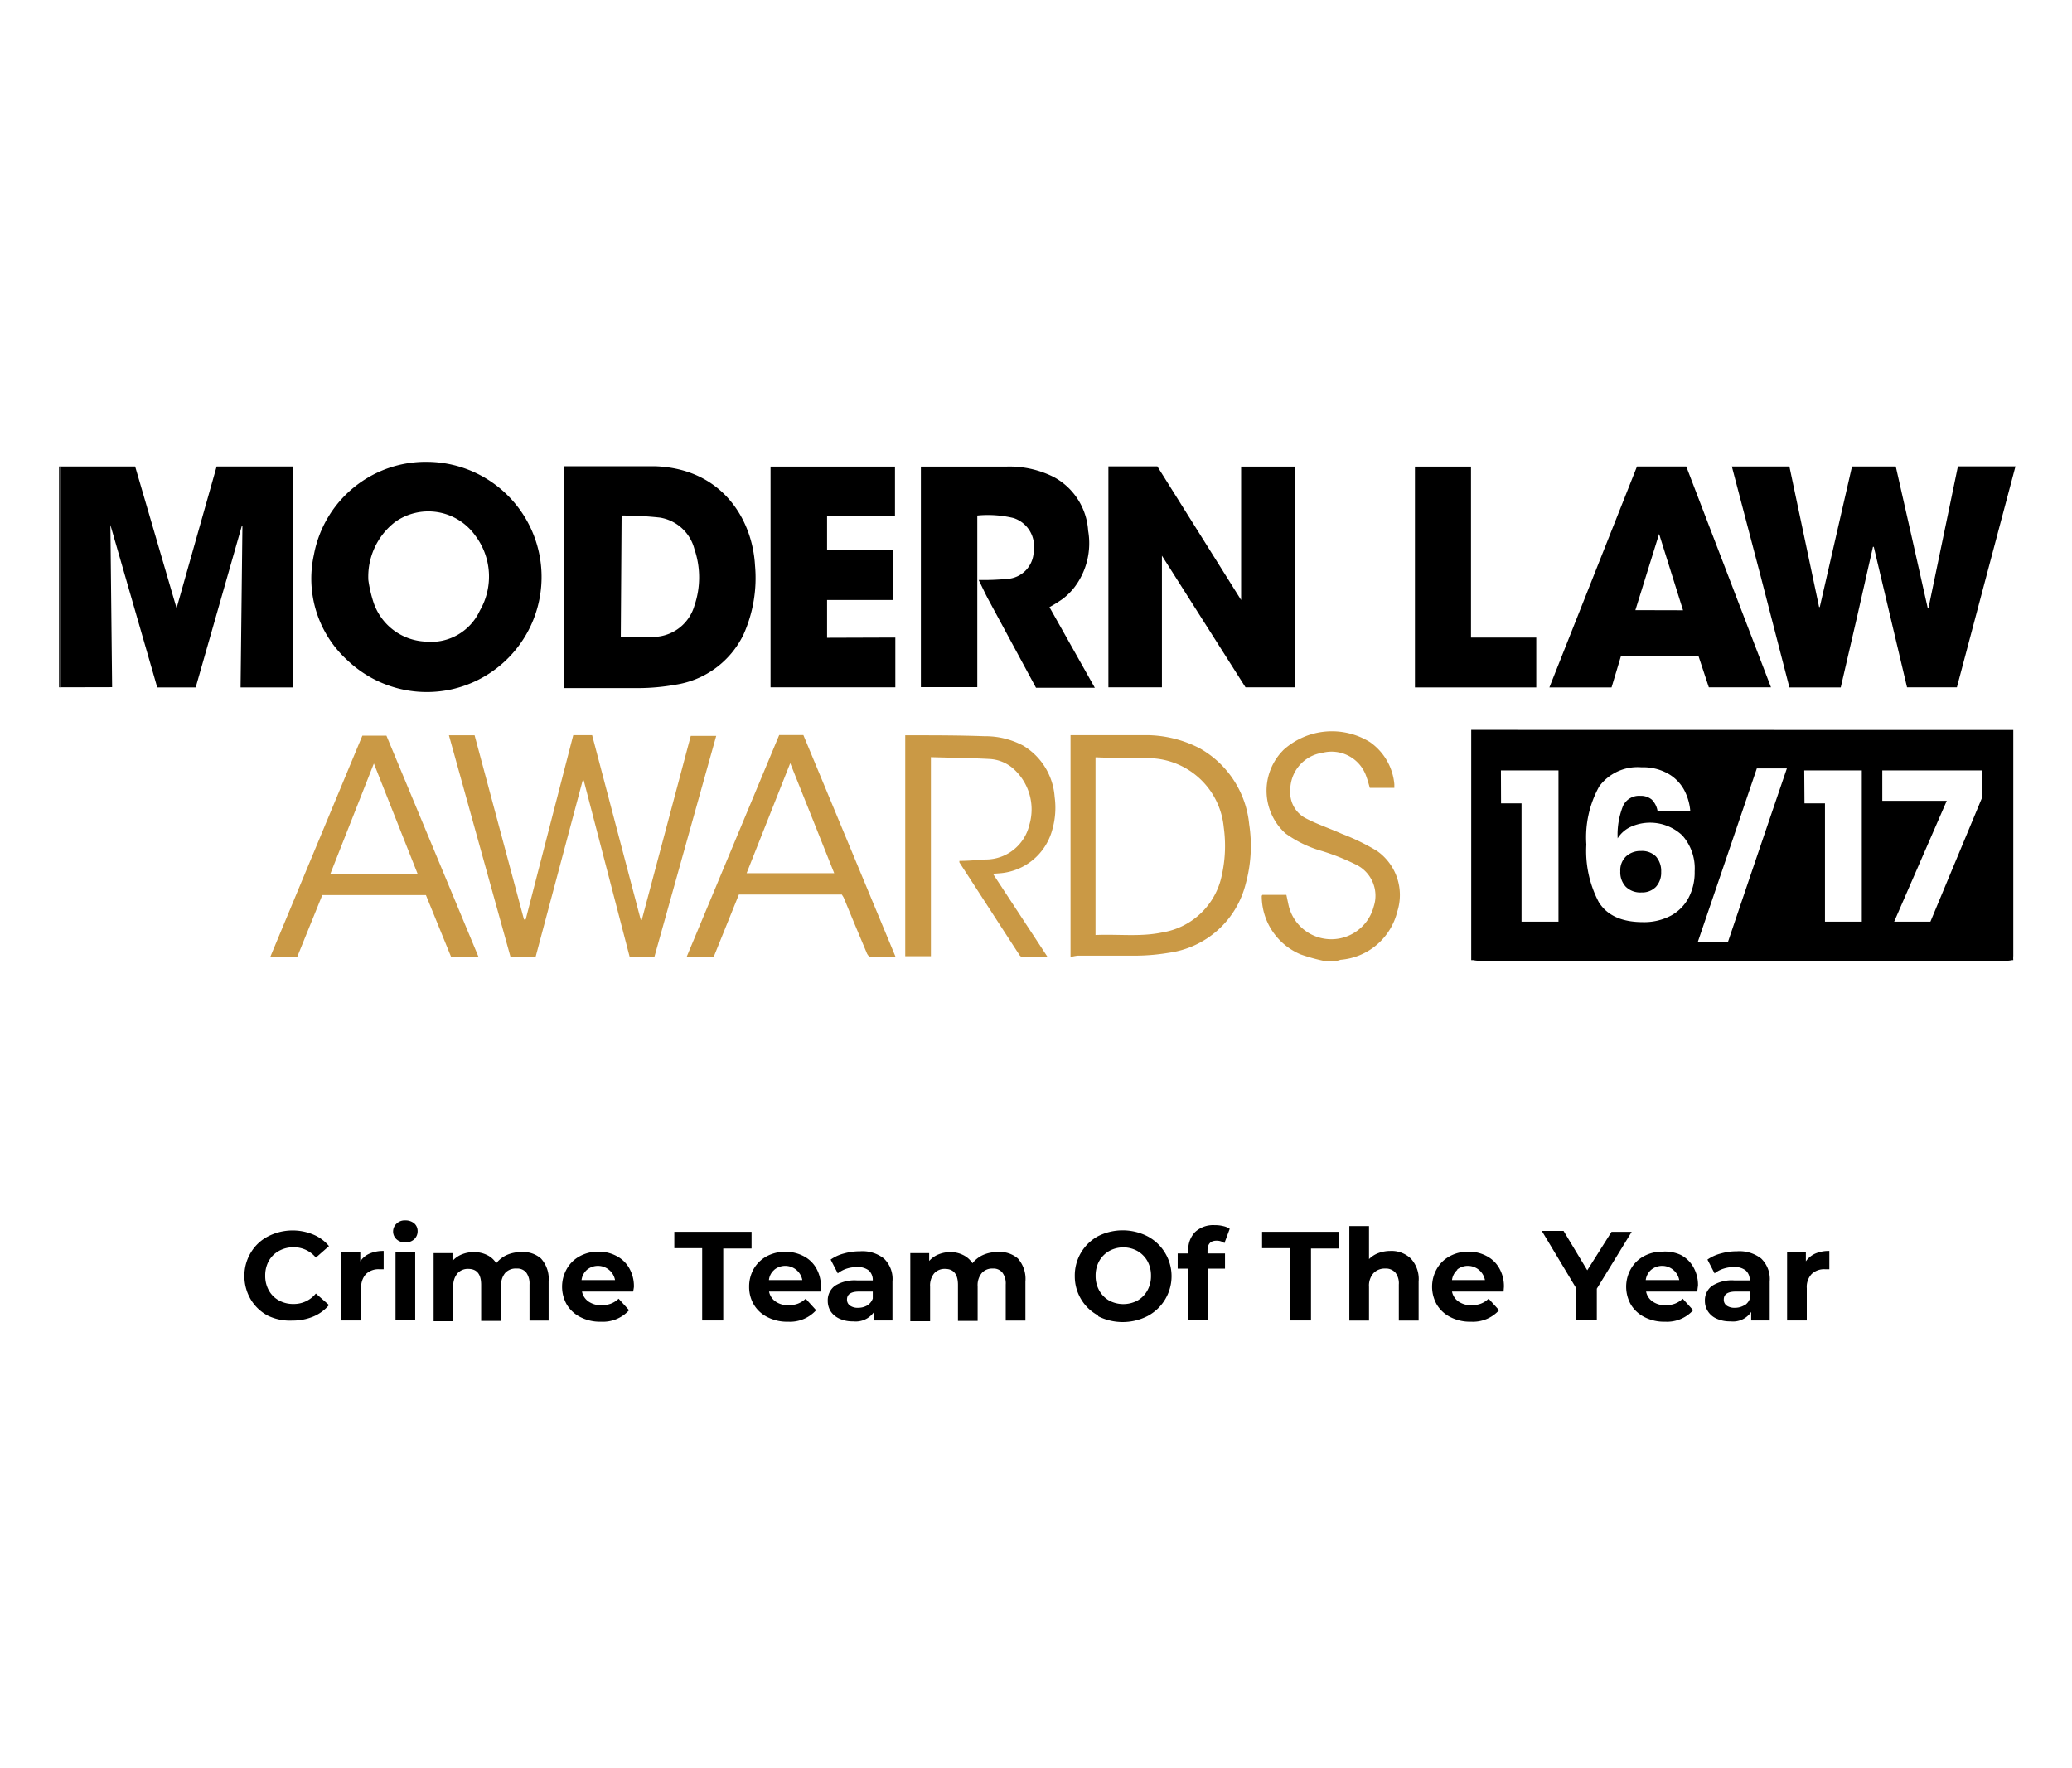 <svg id="Layer_1" data-name="Layer 1" xmlns="http://www.w3.org/2000/svg" viewBox="0 0 180 153.59"><defs><style>.cls-1{fill:#ca9945;}</style></defs><g id="Layer_2" data-name="Layer 2"><g id="Layer_1-2" data-name="Layer 1-2"><g id="bsLvu7.tif"><path d="M143.86,74.4a1.71,1.71,0,0,0-1.3-.48,1.85,1.85,0,0,0-1.29.46,1.65,1.65,0,0,0-.51,1.3,1.83,1.83,0,0,0,.48,1.35,1.8,1.8,0,0,0,1.36.49,1.66,1.66,0,0,0,1.25-.48,1.82,1.82,0,0,0,.46-1.3A1.91,1.91,0,0,0,143.86,74.4Zm0,0a1.71,1.71,0,0,0-1.3-.48,1.85,1.85,0,0,0-1.29.46,1.65,1.65,0,0,0-.51,1.3,1.83,1.83,0,0,0,.48,1.35,1.8,1.8,0,0,0,1.36.49,1.66,1.66,0,0,0,1.25-.48,1.82,1.82,0,0,0,.46-1.3A1.91,1.91,0,0,0,143.86,74.4Zm0,0a1.71,1.71,0,0,0-1.3-.48,1.85,1.85,0,0,0-1.29.46,1.65,1.65,0,0,0-.51,1.3,1.83,1.83,0,0,0,.48,1.35,1.8,1.8,0,0,0,1.36.49,1.66,1.66,0,0,0,1.25-.48,1.82,1.82,0,0,0,.46-1.3A1.91,1.91,0,0,0,143.86,74.4Zm0,0a1.71,1.71,0,0,0-1.3-.48,1.85,1.85,0,0,0-1.29.46,1.65,1.65,0,0,0-.51,1.3,1.83,1.83,0,0,0,.48,1.35,1.8,1.8,0,0,0,1.36.49,1.66,1.66,0,0,0,1.25-.48,1.82,1.82,0,0,0,.46-1.3A1.91,1.91,0,0,0,143.86,74.4Zm-16.05-11v20l.11,0,.16,0,.24,0h46l.24,0,.16,0h.18a2.28,2.28,0,0,1,0-.37V63.41Zm35.71,3.52h8.7v2.29L167.7,80.06h-3.15l4.57-10.5h-5.6Zm-6.78,0h5V80.06h-3.2V69.78h-1.78Zm-4.12-.17h2.61q-2.58,7.56-5.13,15.11h-2.62Q150.06,74.3,152.62,66.75Zm-13.69,1.56a4.14,4.14,0,0,1,3.67-1.66,4.41,4.41,0,0,1,2.27.53,3.62,3.62,0,0,1,1.41,1.39,4.72,4.72,0,0,1,.56,1.89H144a1.86,1.86,0,0,0-.5-1,1.47,1.47,0,0,0-1-.33A1.53,1.53,0,0,0,141,70a6.71,6.71,0,0,0-.47,2.82,2.64,2.64,0,0,1,1.14-1,4.09,4.09,0,0,1,4.48.75,4.32,4.32,0,0,1,1.07,3.12,4.73,4.73,0,0,1-.53,2.3,3.77,3.77,0,0,1-1.54,1.55,5,5,0,0,1-2.41.56c-1.85,0-3.13-.58-3.85-1.74a9.51,9.51,0,0,1-1.08-5A9.11,9.11,0,0,1,138.93,68.31Zm-8.54-1.39h5V80.06h-3.21V69.78h-1.78Zm12.21,10.6a1.66,1.66,0,0,0,1.25-.48,1.82,1.82,0,0,0,.46-1.3,1.91,1.91,0,0,0-.45-1.34,1.71,1.71,0,0,0-1.3-.48,1.85,1.85,0,0,0-1.29.46,1.65,1.65,0,0,0-.51,1.3,1.83,1.83,0,0,0,.48,1.35A1.8,1.8,0,0,0,142.6,77.52Zm1.26-3.12a1.71,1.71,0,0,0-1.3-.48,1.85,1.85,0,0,0-1.29.46,1.65,1.65,0,0,0-.51,1.3,1.83,1.83,0,0,0,.48,1.35,1.8,1.8,0,0,0,1.36.49,1.66,1.66,0,0,0,1.25-.48,1.82,1.82,0,0,0,.46-1.3A1.91,1.91,0,0,0,143.86,74.4Zm0,0a1.71,1.71,0,0,0-1.3-.48,1.85,1.85,0,0,0-1.29.46,1.65,1.65,0,0,0-.51,1.3,1.83,1.83,0,0,0,.48,1.35,1.8,1.8,0,0,0,1.36.49,1.66,1.66,0,0,0,1.25-.48,1.82,1.82,0,0,0,.46-1.3A1.91,1.91,0,0,0,143.86,74.4Z"/><path class="cls-1" d="M114.93,83.45a16.1,16.1,0,0,1-1.92-.54,5.5,5.5,0,0,1-3.4-5.08.33.33,0,0,1,.06-.1h2.08c.07.32.13.63.2.94a3.81,3.81,0,0,0,7.39.07,3,3,0,0,0-1.51-3.62,19.55,19.55,0,0,0-3-1.2,10,10,0,0,1-3.16-1.53,5,5,0,0,1-.34-7.07l.17-.18a6.28,6.28,0,0,1,7.51-.68,5,5,0,0,1,2.12,3.66v.32H119c-.09-.31-.17-.62-.28-.92a3.19,3.19,0,0,0-3.83-2.13,3.27,3.27,0,0,0-2.8,3.28,2.52,2.52,0,0,0,1.29,2.38c1,.53,2.14.91,3.19,1.38a18.82,18.82,0,0,1,3.06,1.49,4.68,4.68,0,0,1,1.76,5.25,5.53,5.53,0,0,1-4.93,4.2l-.26.08Z"/><path d="M128,83.45a1.77,1.77,0,0,1,.4-.08h46a2,2,0,0,1,.4.08Z"/><path d="M5.13,40.52h.09V59.7H5.13Z"/><path d="M5.22,59.7V40.52h6.52l3.6,12.31,3.48-12.31h6.61V59.71H20.9l.16-14H21l-4,14H13.66L9.59,45.6h0l.15,14.09Z"/><path d="M159.91,59.71h-4.46q-2.46-9.6-5-19.19h5q1.29,6.09,2.58,12.21h.06l2.8-12.21h3.8q1.4,6.15,2.78,12.31h.06l2.56-12.32h5L170,59.7h-4.33l-2.89-12.2h-.07C161.8,51.55,160.87,55.61,159.91,59.71Z"/><path d="M37.22,40.12a10,10,0,0,1,2,19.76,10,10,0,0,1-9-2.49,9.59,9.59,0,0,1-2.95-9.2A9.88,9.88,0,0,1,37.22,40.12ZM32,50.39a11.35,11.35,0,0,0,.43,1.88,5,5,0,0,0,4.5,3.46,4.67,4.67,0,0,0,4.75-2.68,5.9,5.9,0,0,0-.41-6.55,5,5,0,0,0-7-1.12l-.07.06A6,6,0,0,0,32,50.39Z"/><path d="M96.29,40.51h4.25l7.28,11.61V40.53h4.65V59.7H108.2l-7.26-11.43V59.7H96.29Z"/><path d="M49,40.5h7.86c5.87.18,8.51,4.62,8.73,8.62a12,12,0,0,1-1,6,7.88,7.88,0,0,1-5.93,4.36,18.79,18.79,0,0,1-3.09.29H49Zm4.93,14.81a27.24,27.24,0,0,0,3.13,0,3.76,3.76,0,0,0,3.27-2.71,7.58,7.58,0,0,0,0-4.89,3.71,3.71,0,0,0-3-2.75A30.91,30.91,0,0,0,54,44.78Z"/><path d="M84.9,50.42v9.27H80V40.53h7.46a8.56,8.56,0,0,1,4.07.9,5.7,5.7,0,0,1,3,4.67A6.32,6.32,0,0,1,93.35,51a5.57,5.57,0,0,1-1,1,11.74,11.74,0,0,1-1.18.74l3.94,7H90L85.82,52c-.28-.53-.53-1.08-.8-1.62a22.11,22.11,0,0,0,2.44-.09,2.45,2.45,0,0,0,2.34-2.44A2.58,2.58,0,0,0,88.05,45a9.53,9.53,0,0,0-3.15-.22Z"/><path d="M142.21,40.52h4.28l7.36,19.18h-5.4l-.9-2.72h-6.73L140,59.71H134.6Zm4,12.49-2.08-6.63L142.07,53Z"/><path d="M77.78,55.38V59.7H66.94V40.53H77.75V44.8h-5.9v3H77.6v4.32H71.85V55.4Z"/><path class="cls-1" d="M45.67,79.86l4.13-16h1.64l4.23,16.06h.08l4.26-16h2.21c-1.8,6.41-3.58,12.8-5.38,19.23H54.71l-4-15.36h-.09L46.53,83.12H44.35L39,63.87h2.23l4.29,16Z"/><path d="M133.46,59.71H122.92V40.53h4.87V55.38h5.67Z"/><path class="cls-1" d="M93,83.12V63.86h6.3A10.16,10.16,0,0,1,104.22,65a8.51,8.51,0,0,1,4.3,6.6,12.32,12.32,0,0,1-.3,5.16,8,8,0,0,1-6.67,6,18.12,18.12,0,0,1-2.74.25H93.56Zm2.17-1.9c2-.09,3.91.18,5.83-.23a6.31,6.31,0,0,0,5.15-5,11.71,11.71,0,0,0,.16-4.13,6.63,6.63,0,0,0-6.37-6c-1.51-.08-3,0-4.55-.07a.81.81,0,0,0-.22,0Z"/><path class="cls-1" d="M86.26,75.9,91,83.12H88.79c-.09,0-.2-.11-.25-.2-1.74-2.67-3.46-5.34-5.19-8a.33.33,0,0,1,0-.14c.76,0,1.51-.07,2.26-.12a3.9,3.9,0,0,0,3.81-3,4.73,4.73,0,0,0-1.52-5A3.41,3.41,0,0,0,86,65.93c-1.69-.09-3.38-.11-5.13-.16V83.06H78.64V63.87H79c2.16,0,4.34,0,6.51.08a7,7,0,0,1,3.38.82,5.66,5.66,0,0,1,2.73,4.46,6.9,6.9,0,0,1-.2,2.82,5.12,5.12,0,0,1-4.62,3.81Z"/><path class="cls-1" d="M25.82,83.12H23.48l8-19.22h2.09l8,19.22H39.19L37,77.75H28Zm2.87-7.19h7.6l-3.81-9.61Z"/><path class="cls-1" d="M67.69,63.85h2.1l8,19.24H75.57c-.1,0-.24-.2-.28-.33-.68-1.6-1.34-3.2-2-4.8l-.16-.26H64.19L62,83.12H59.65Zm4.78,12c-1.28-3.19-2.51-6.31-3.82-9.56l-3.79,9.56Z"/></g></g></g><path d="M23.28,114.29a3.8,3.8,0,0,1-1.5-1.42,4,4,0,0,1-.55-2.05,3.9,3.9,0,0,1,.55-2,3.73,3.73,0,0,1,1.5-1.42,4.67,4.67,0,0,1,3.94-.16,3.52,3.52,0,0,1,1.36,1l-1.14,1a2.47,2.47,0,0,0-1.94-.9,2.55,2.55,0,0,0-1.27.32,2.23,2.23,0,0,0-.88.87,2.58,2.58,0,0,0-.31,1.28,2.54,2.54,0,0,0,.31,1.27,2.19,2.19,0,0,0,.88.88,2.54,2.54,0,0,0,1.27.31,2.45,2.45,0,0,0,1.94-.91l1.14,1a3.57,3.57,0,0,1-1.36,1,4.61,4.61,0,0,1-1.82.35A4.4,4.4,0,0,1,23.28,114.29Z"/><path d="M32.13,108.88a3,3,0,0,1,1.2-.22v1.59l-.38,0a1.57,1.57,0,0,0-1.16.42,1.67,1.67,0,0,0-.41,1.23v2.8H29.66v-5.92H31.3v.78A1.86,1.86,0,0,1,32.13,108.88Z"/><path d="M34.45,107.65a.92.92,0,0,1,0-1.36,1,1,0,0,1,.76-.28,1.17,1.17,0,0,1,.78.26.88.88,0,0,1,.29.66.94.94,0,0,1-.29.71,1.08,1.08,0,0,1-.78.28A1.07,1.07,0,0,1,34.45,107.65Zm-.09,1.1h1.71v5.92H34.36Z"/><path d="M47,109.32a2.64,2.64,0,0,1,.66,2v3.39H46v-3.13a1.62,1.62,0,0,0-.29-1.05,1,1,0,0,0-.83-.34,1.24,1.24,0,0,0-1,.39,1.69,1.69,0,0,0-.35,1.16v3H41.8v-3.13c0-.93-.37-1.39-1.12-1.39a1.2,1.2,0,0,0-.94.39,1.65,1.65,0,0,0-.36,1.16v3H37.67v-5.92h1.64v.68a2.13,2.13,0,0,1,.81-.57,2.73,2.73,0,0,1,1.05-.2,2.5,2.5,0,0,1,1.13.25,1.88,1.88,0,0,1,.81.72,2.5,2.5,0,0,1,.92-.72,3.06,3.06,0,0,1,1.22-.25A2.35,2.35,0,0,1,47,109.32Z"/><path d="M55,112.19H50.56a1.38,1.38,0,0,0,.57.87,1.92,1.92,0,0,0,1.12.32,2.31,2.31,0,0,0,.82-.14,2,2,0,0,0,.67-.43l.91,1a3.06,3.06,0,0,1-2.44,1,3.72,3.72,0,0,1-1.77-.39,2.9,2.9,0,0,1-1.19-1.08,3.14,3.14,0,0,1,0-3.14,2.82,2.82,0,0,1,1.13-1.09,3.33,3.33,0,0,1,1.61-.39,3.28,3.28,0,0,1,1.57.38,2.66,2.66,0,0,1,1.11,1.07,3.14,3.14,0,0,1,.4,1.62S55.06,111.91,55,112.19Zm-4-1.9a1.42,1.42,0,0,0-.48.9h2.91a1.51,1.51,0,0,0-2.43-.9Z"/><path d="M61,108.42H58.58V107h6.71v1.45H62.83v6.25H61Z"/><path d="M71.28,112.19H66.81a1.38,1.38,0,0,0,.57.87,1.9,1.9,0,0,0,1.12.32,2.31,2.31,0,0,0,.82-.14,2,2,0,0,0,.67-.43l.91,1a3.06,3.06,0,0,1-2.44,1,3.72,3.72,0,0,1-1.77-.39,2.84,2.84,0,0,1-1.19-1.08,3,3,0,0,1-.42-1.57,3.09,3.09,0,0,1,.41-1.57,2.91,2.91,0,0,1,1.14-1.09,3.48,3.48,0,0,1,3.18,0,2.66,2.66,0,0,1,1.11,1.07,3.24,3.24,0,0,1,.4,1.62S71.31,111.91,71.28,112.19Zm-4-1.9a1.34,1.34,0,0,0-.48.9H69.7a1.51,1.51,0,0,0-2.43-.9Z"/><path d="M76.79,109.32a2.46,2.46,0,0,1,.74,2v3.38h-1.6v-.74a1.93,1.93,0,0,1-1.81.82,2.7,2.7,0,0,1-1.18-.23,1.79,1.79,0,0,1-.77-.63,1.71,1.71,0,0,1-.26-.93,1.56,1.56,0,0,1,.62-1.3,3.23,3.23,0,0,1,1.92-.47h1.37a1.11,1.11,0,0,0-.34-.86,1.53,1.53,0,0,0-1-.3,3,3,0,0,0-.93.14,2.45,2.45,0,0,0-.77.41l-.62-1.2a3.54,3.54,0,0,1,1.16-.53,5,5,0,0,1,1.39-.19A3,3,0,0,1,76.79,109.32Zm-1.46,4.08a1.17,1.17,0,0,0,.49-.6v-.61H74.64c-.7,0-1.06.23-1.06.69a.63.63,0,0,0,.26.53,1.15,1.15,0,0,0,.71.19A1.56,1.56,0,0,0,75.33,113.4Z"/><path d="M88.43,109.32a2.68,2.68,0,0,1,.65,2v3.39H87.37v-3.13a1.57,1.57,0,0,0-.3-1.05,1,1,0,0,0-.83-.34,1.21,1.21,0,0,0-.95.39,1.65,1.65,0,0,0-.36,1.16v3H83.22v-3.13c0-.93-.38-1.39-1.12-1.39a1.22,1.22,0,0,0-.95.39,1.69,1.69,0,0,0-.35,1.16v3H79.08v-5.92h1.64v.68a2.13,2.13,0,0,1,.81-.57,2.77,2.77,0,0,1,1-.2,2.44,2.44,0,0,1,1.13.25,2,2,0,0,1,.82.72,2.43,2.43,0,0,1,.92-.72,3,3,0,0,1,1.21-.25A2.39,2.39,0,0,1,88.43,109.32Z"/><path d="M95.42,114.28a3.8,3.8,0,0,1-1.5-1.42,3.85,3.85,0,0,1-.55-2,3.88,3.88,0,0,1,2-3.47,4.75,4.75,0,0,1,4.32,0,3.92,3.92,0,0,1,0,6.93,4.75,4.75,0,0,1-4.32,0Zm3.4-1.31a2.27,2.27,0,0,0,.86-.88,2.54,2.54,0,0,0,.31-1.27,2.58,2.58,0,0,0-.31-1.28,2.32,2.32,0,0,0-.86-.87,2.54,2.54,0,0,0-2.47,0,2.32,2.32,0,0,0-.86.87,2.58,2.58,0,0,0-.31,1.28,2.54,2.54,0,0,0,.31,1.27,2.27,2.27,0,0,0,.86.88,2.62,2.62,0,0,0,2.47,0Z"/><path d="M104.9,108.88h1.52v1.32h-1.48v4.47h-1.71V110.2h-.92v-1.32h.92v-.26a2.17,2.17,0,0,1,.6-1.61,2.32,2.32,0,0,1,1.69-.59,2.92,2.92,0,0,1,.73.08,1.61,1.61,0,0,1,.58.24l-.46,1.24a1.15,1.15,0,0,0-.69-.21c-.52,0-.78.29-.78.86Z"/><path d="M112.1,108.42h-2.46V107h6.71v1.45h-2.46v6.25H112.1Z"/><path d="M122.56,109.32a2.62,2.62,0,0,1,.68,2v3.39h-1.72v-3.13a1.51,1.51,0,0,0-.31-1.05,1.12,1.12,0,0,0-.89-.34,1.34,1.34,0,0,0-1,.4,1.64,1.64,0,0,0-.39,1.19v2.93h-1.71V106.5h1.71v2.87a2.23,2.23,0,0,1,.83-.53,3,3,0,0,1,1-.18A2.43,2.43,0,0,1,122.56,109.32Z"/><path d="M130.62,112.19h-4.48a1.38,1.38,0,0,0,.57.87,1.92,1.92,0,0,0,1.12.32,2.27,2.27,0,0,0,.82-.14,2,2,0,0,0,.67-.43l.91,1a3.06,3.06,0,0,1-2.44,1,3.72,3.72,0,0,1-1.77-.39,2.9,2.9,0,0,1-1.19-1.08,3.14,3.14,0,0,1,0-3.14,2.82,2.82,0,0,1,1.13-1.09,3.33,3.33,0,0,1,1.61-.39,3.28,3.28,0,0,1,1.57.38,2.66,2.66,0,0,1,1.11,1.07,3.14,3.14,0,0,1,.4,1.62S130.64,111.91,130.62,112.19Zm-4-1.9a1.42,1.42,0,0,0-.48.9H129a1.51,1.51,0,0,0-2.43-.9Z"/><path d="M138.72,111.94v2.73h-1.78v-2.75l-3-5h1.89l2.06,3.42L140,107h1.75Z"/><path d="M147.45,112.19H143a1.38,1.38,0,0,0,.57.87,1.92,1.92,0,0,0,1.12.32,2.27,2.27,0,0,0,.82-.14,2,2,0,0,0,.67-.43l.91,1a3.06,3.06,0,0,1-2.44,1,3.72,3.72,0,0,1-1.77-.39,2.9,2.9,0,0,1-1.19-1.08,3.14,3.14,0,0,1,0-3.14,2.82,2.82,0,0,1,1.13-1.09,3.33,3.33,0,0,1,1.61-.39A3.28,3.28,0,0,1,146,109a2.66,2.66,0,0,1,1.11,1.07,3.14,3.14,0,0,1,.4,1.62S147.47,111.91,147.45,112.19Zm-4-1.9a1.42,1.42,0,0,0-.48.9h2.91a1.51,1.51,0,0,0-2.43-.9Z"/><path d="M153,109.32a2.49,2.49,0,0,1,.74,2v3.38h-1.61v-.74a1.9,1.9,0,0,1-1.8.82,2.75,2.75,0,0,1-1.19-.23,1.7,1.7,0,0,1-.76-.63,1.64,1.64,0,0,1-.27-.93,1.54,1.54,0,0,1,.63-1.3,3.19,3.19,0,0,1,1.92-.47H152a1.08,1.08,0,0,0-.34-.86,1.51,1.51,0,0,0-1-.3,2.91,2.91,0,0,0-.93.14,2.4,2.4,0,0,0-.78.41l-.62-1.2a3.6,3.6,0,0,1,1.17-.53,5,5,0,0,1,1.39-.19A3.07,3.07,0,0,1,153,109.32Zm-1.46,4.08a1.2,1.2,0,0,0,.48-.6v-.61H150.8q-1.05,0-1.05.69a.62.62,0,0,0,.25.53,1.17,1.17,0,0,0,.71.19A1.57,1.57,0,0,0,151.5,113.4Z"/><path d="M157.72,108.88a3,3,0,0,1,1.2-.22v1.59l-.38,0a1.56,1.56,0,0,0-1.16.42,1.64,1.64,0,0,0-.42,1.23v2.8h-1.71v-5.92h1.63v.78A2,2,0,0,1,157.72,108.88Z"/></svg>